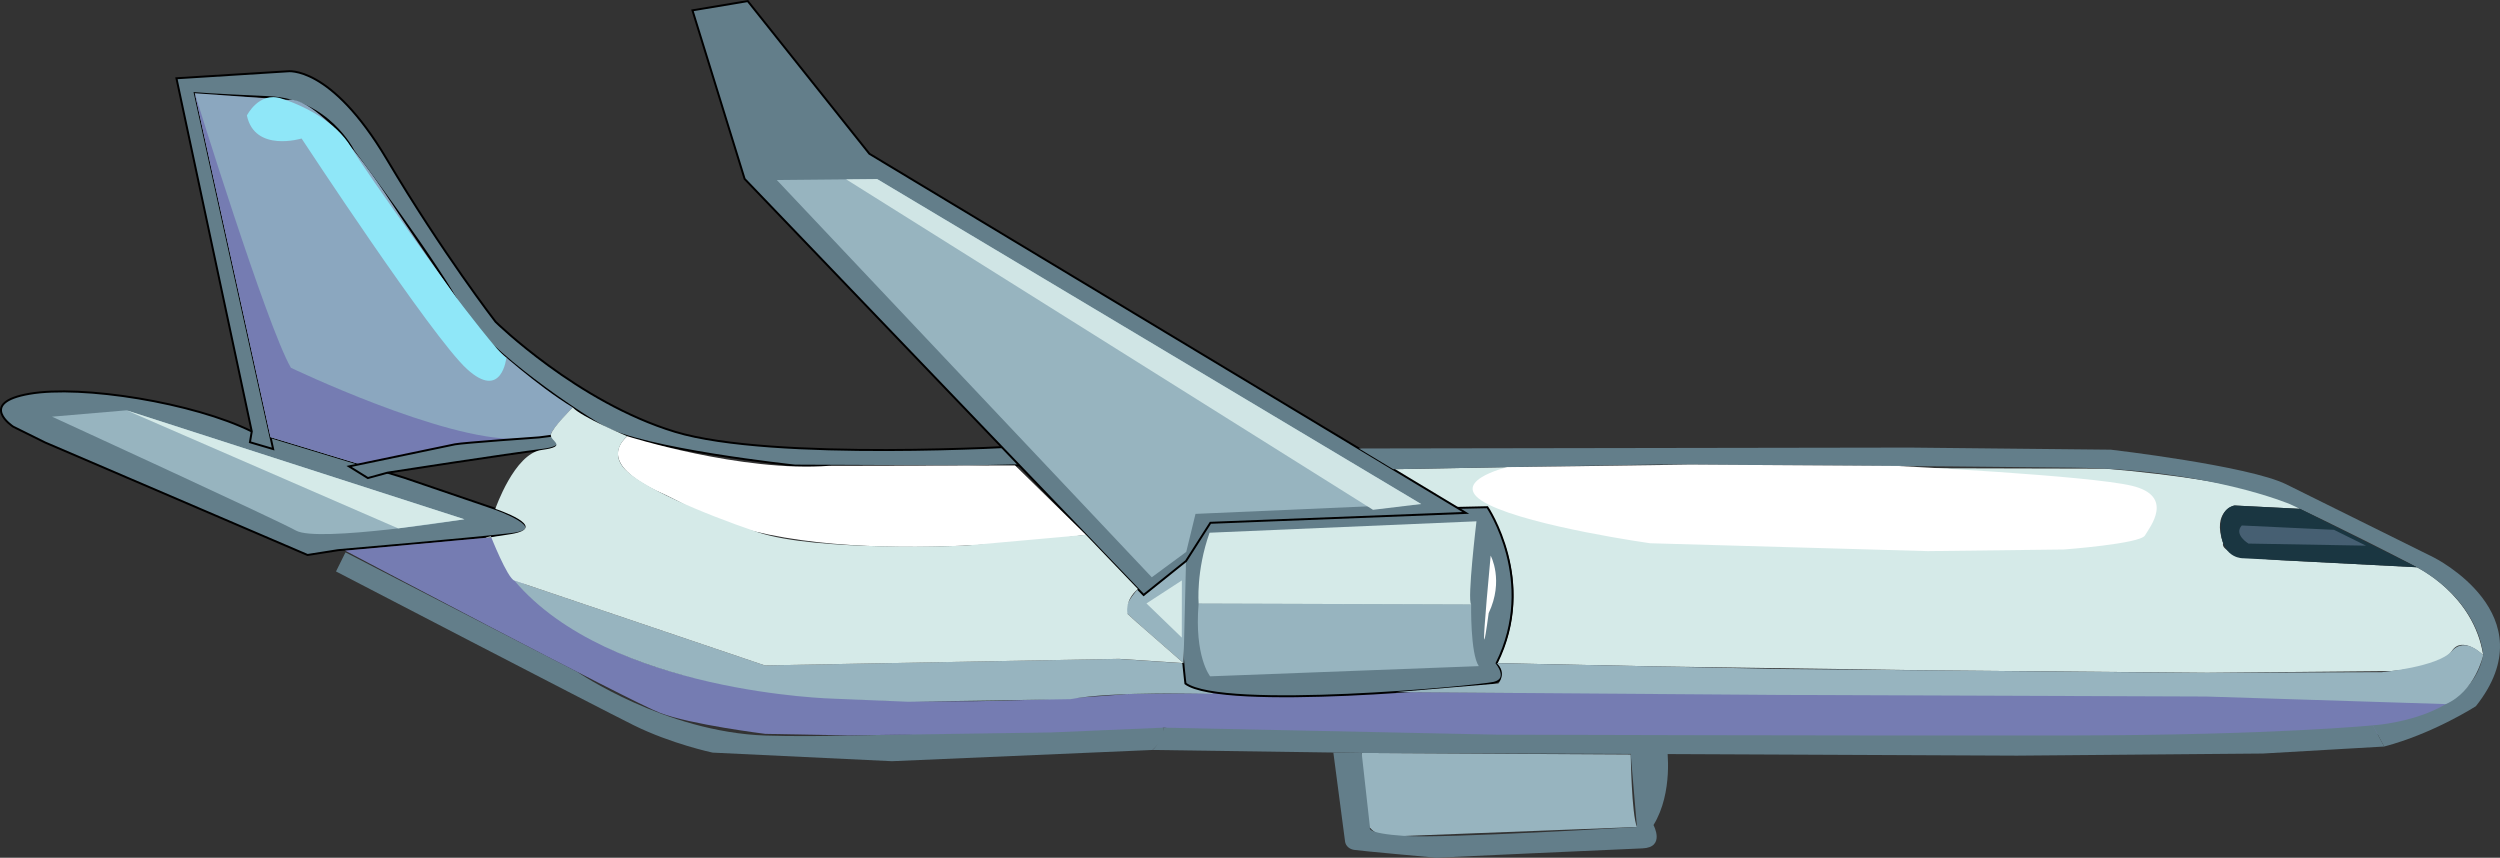 <?xml version="1.0" encoding="utf-8"?>
<!DOCTYPE svg PUBLIC "-//W3C//DTD SVG 1.1//EN" "http://www.w3.org/Graphics/SVG/1.1/DTD/svg11.dtd">
<svg version="1.1" id="Layer_1" xmlns="http://www.w3.org/2000/svg" xmlns:xlink="http://www.w3.org/1999/xlink" x="0px" y="0px"
	 width="314.609px" height="107.937px" viewBox="0 0 314.609 107.937" enable-background="new 0 0 314.609 107.937"
	 xml:space="preserve">
<rect x="0" y="0" width="314.609" height="107.937" fill="#333333" stroke="none"/>
<path fill="#757cb2" d="M146.438,91.569l-4.523-4.239c0,0,24.97-0.299,33.73-0.234c8.76,0.065,31.747,0.003,31.747,0.003
	l58.949-0.426l29.955,0.564l12.52-0.126l0.965,1.361l-8.969,3.897l-26.778,0.765l-41.169-0.088l-58.582,0.264l-22.676-1.178
	L146.438,91.569z"/>
<path fill="#D5EAE8" d="M175.329,59.047l13.849-0.249l75.723,0.182c0,0,20.202,1.505,24.532,5.053l-8.229-0.418
	c0,0-2.897,0.647-1.434,4.747c0,0-0.925,1.714,7.424,2.146c8.349,0.434,16.958,0.878,16.958,0.878s7.136,3.408,8.344,11.072
	c0,0-2.645-2.586-3.975-0.496c-1.329,2.088-7.527,2.478-7.527,2.478l-23.216,0.226l-34.202-0.299l-35.339-0.505l-19.892-0.412
	c0,0,5.476-8.672-1.171-19.621l-3.76,0.087L175.329,59.047z"/>
<path fill="#637E8A" d="M5.674,55.684l-4.019-1.992c0,0-4.553-2.991,2.05-4.136c6.603-1.144,20.651,1.107,27.978,4.738l19.193,5.83
	l11.458,3.911c0,0,7.265,2.57,1.957,3.18c-5.307,0.609-21.759,2.023-21.759,2.023L38.7,69.841L5.674,55.684z"/>
<path fill="none" stroke="#000000" stroke-width="0.25" stroke-miterlimit="10" d="M5.674,55.684l-4.019-1.992
	c0,0-4.553-2.991,2.05-4.136c6.603-1.144,20.651,1.107,27.978,4.738l19.193,5.83l11.458,3.911c0,0,7.265,2.57,1.957,3.18
	c-5.307,0.609-21.759,2.023-21.759,2.023L38.7,69.841L5.674,55.684z"/>
<path fill="#97B4BF" d="M6.546,52.437l9.377-0.802l42.521,13.713c0,0-18.404,2.951-21.177,1.43
	C34.495,65.255,6.546,52.437,6.546,52.437"/>
<polygon fill="#D5EAE8" points="15.924,51.637 50.105,66.494 58.445,65.348 "/>
<path fill="#637E8A" d="M31.683,54.294L22.204,9.85l13.978-0.876c0,0,5.425-0.845,12.487,11.045
	C55.73,31.91,62.368,40.5,62.368,40.5s10.3,10.109,22.583,13.841c12.284,3.731,44.013,1.79,44.013,1.79l2.368,2.352l-9.378,0.209
	l-21.886-0.099c0,0-19.298-2.056-24.263-4.958c-4.965-2.9-15.847-10.649-17.926-15.066c-2.08-4.418-13.401-19.596-13.401-19.596
	s-3.149-6.419-10.643-6.746c-7.493-0.327-9.322-0.498-9.322-0.498l9.861,44.781l-2.921-0.859L31.683,54.294z"/>
<path fill="none" stroke="#000000" stroke-width="0.25" stroke-miterlimit="10" d="M31.683,54.294L22.204,9.85l13.978-0.876
	c0,0,5.425-0.845,12.487,11.045C55.73,31.91,62.368,40.5,62.368,40.5s10.3,10.109,22.583,13.841
	c12.284,3.731,44.013,1.79,44.013,1.79l2.368,2.352l-9.378,0.209l-21.886-0.099c0,0-19.298-2.056-24.263-4.958
	c-4.965-2.9-15.847-10.649-17.926-15.066c-2.08-4.418-13.401-19.596-13.401-19.596s-3.149-6.419-10.643-6.746
	c-7.493-0.327-9.322-0.498-9.322-0.498l9.861,44.781l-2.921-0.859L31.683,54.294z"/>
<path fill="#8ba7bf" d="M24.512,11.729l11.77,0.844c0,0,3.602-1.336,12.844,12.764c9.242,14.098,13.109,18.354,13.109,18.354
	s5.219,4.77,9.84,7.581c0,0-2.756,2.831-2.755,3.421c0.002,0.59-9.141,0.622-9.141,0.622l-9.019,1.86L46,58.643l-11.958-3.631
	L24.512,11.729z"/>
<path fill="#8fe7f8" d="M63.725,45.001c0,0-0.554,5.464-4.963,1.438c-4.409-4.023-20.808-29.008-20.808-29.008
	s-5.894,1.791-6.883-2.896c0,0,1.504-3.036,4.304-2.149c2.799,0.886,6.878,2.888,8.807,6.135
	c1.928,3.247,13.245,18.943,13.245,18.943S63.268,45.143,63.725,45.001"/>
<path fill="#757cb2" d="M24.512,11.729c0,0,9.041,29.285,12.098,34.555c0,0,19.161,9.178,28.37,8.931L46,58.643l-11.958-3.631
	L24.512,11.729z"/>
<path fill="#637E8A" d="M67.848,55.042l1.65-0.214c0,0,2.521,1.347-1.331,1.793c-3.854,0.447-19.401,2.862-19.401,2.862
	l-2.472,0.677l-2.366-1.466c0,0,12.361-2.579,13.324-2.778C58.215,55.719,67.848,55.042,67.848,55.042"/>
<path fill="none" stroke="#000000" stroke-width="0.25" stroke-miterlimit="10" d="M67.848,55.042l1.65-0.214
	c0,0,2.521,1.347-1.331,1.793c-3.854,0.447-19.401,2.862-19.401,2.862l-2.472,0.677l-2.366-1.466c0,0,12.361-2.579,13.324-2.778
	C58.215,55.719,67.848,55.042,67.848,55.042z"/>
<path fill="#637E8A" d="M43.476,69.511l29.189,15.057c0,0,10.985,7.551,23.669,7.998c13.373,0.471,50.228-1.698,50.104-0.996
	l0.013,1.407l-1.405,1.401l-32.793,1.414l-22.577-1.08c0,0-5.196-1.102-9.923-3.444c-4.727-2.343-37.468-19.354-37.468-19.354
	L43.476,69.511z"/>
<path fill="#757cb2" d="M43.436,69.295l19.238-1.757c0,0,0.502,2.422,2.967,5.583c3.066,3.934,9.172,9.015,21.13,12.004
	c21.57,5.392,55.143,2.205,55.143,2.205s4.823,1.563,4.523,4.239l-14.153,0.604l-25.593,0.373L96.294,92.35
	c0,0-9.44-1.174-13.245-2.647C79.245,88.229,43.436,69.295,43.436,69.295"/>
<path fill="#97B4BF" d="M64.736,73.065l31.508,10.67l44.405-0.822l8.079,0.538l3.915,3.868c0,0-12.645-0.363-17.923,0.666
	l-9.65,0.161l-10.782,0.164l-9.353-0.385C104.935,87.926,76.729,87.261,64.736,73.065"/>
<path fill="#97B4BF" d="M171.357,94.757l33.86,0.194c0,0,0.104,7.511,0.78,9.121l-29.216,1.126c0,0-4.636,1.235-5.281-3.206
	S171.357,94.757,171.357,94.757"/>
<path fill="#637E8A" d="M146.438,91.569c0,0-0.137,1.664-1.392,2.809l26.312,0.379l38.698,0.138l43.771,0.198l30.949-0.266
	l15.255-0.881l-1.424-2.669c0,0-12.188,1.224-37.631,1.274c-25.445,0.05-72.48-0.098-72.48-0.098L146.438,91.569z"/>
<path fill="#637E8A" d="M205.489,93.811l4.288,0.259c0,0,0.846,5.621-1.696,9.759c0,0,1.537,2.824-1.408,2.934
	c-2.946,0.11-25.948,1.175-25.948,1.175s-9.678-0.869-10.308-0.985l-0.019-0.002c-0.578-0.09-1.058-0.487-1.133-1.068l-1.471-11.175
	l3.563,0.051l1.049,9.407c0,0-0.66,0.698,4.376,1.034c5.034,0.337,29.216-1.126,29.216-1.126l-0.78-9.121L205.489,93.811z"/>
<path fill="#637E8A" d="M150.447,64.668l36.728-0.839c0,0,6.285,9.298,1.17,19.621c0,0,1.66,1.999-0.345,2.479
	c-2.003,0.479-34.123,3.503-38.814,0.097C149.186,86.025,147.41,73.565,150.447,64.668"/>
<path fill="none" stroke="#000000" stroke-width="0.25" stroke-miterlimit="10" d="M150.447,64.668l36.728-0.839
	c0,0,6.285,9.298,1.17,19.621c0,0,1.66,1.999-0.345,2.479c-2.003,0.479-34.123,3.503-38.814,0.097
	C149.186,86.025,147.41,73.565,150.447,64.668z"/>
<path fill="#97B4BF" d="M150.841,75.953l34.293,0.114c0,0-0.114,6.171,0.963,7.761l-33.808,1.282
	C152.289,85.11,150.275,82.64,150.841,75.953"/>
<path fill="#D5EAE8" d="M152.215,67.039l33.589-1.436c0,0-1.184,9.914-0.671,10.464l-34.293-0.114
	C150.841,75.953,150.494,71.9,152.215,67.039"/>
<path fill="#FFFFFF" d="M187.59,69.924c0,0,1.701,3.125-0.25,7.236C187.34,77.16,185.885,88.216,187.59,69.924"/>
<path fill="#97B4BF" d="M149.282,69.45l-5.529,4.07c0,0-2.822,2.821-1.854,3.742c0.966,0.921,7.042,6.188,7.042,6.188L149.282,69.45
	z"/>
<polygon fill="#D5EAE8" points="148.729,73.042 148.72,80.234 144.274,75.937 "/>
<polygon fill="none" stroke="#000000" stroke-width="0.25" stroke-miterlimit="10" points="89.737,3.591 93.52,3.087 
	106.043,19.206 95.352,20.777 "/>
<polygon fill="#637E8A" points="87.143,1.301 94.099,0.137 109.407,19.352 184.464,64.547 152.322,65.791 149.255,70.601 
	143.916,74.876 93.707,22.514 "/>
<polygon fill="none" stroke="#000000" stroke-width="0.25" stroke-miterlimit="10" points="87.143,1.301 94.099,0.137 
	109.407,19.352 184.464,64.547 152.322,65.791 149.255,70.601 143.916,74.876 93.707,22.514 "/>
<polygon fill="#97B4BF" points="97.758,22.656 110.381,22.533 178.836,63.426 150.447,64.668 149.282,69.45 144.943,72.645 "/>
<polygon fill="#D0E5E5" points="106.488,22.572 172.786,64.158 178.836,63.426 110.381,22.534 "/>
<path fill="#637E8A" d="M171.001,56.439l69.356-0.113l25.288,0.264c0,0,17.35,2.023,22.077,4.365l18.516,9.177
	c0,0,14.498,7.185,5.335,18.739c0,0-5.335,3.441-11.543,5.075l-1.425-2.669c0,0,12.307-0.673,13.891-8.819
	c0,0-0.301-6.92-9.047-11.451c-8.746-4.53-15.207-7.536-15.207-7.536s-10.279-4.408-27.348-4.622
	c-17.068-0.215-51.913-0.405-51.913-0.405l-33.652,0.604L171.001,56.439z"/>
<path fill="#97B4BF" d="M175.644,87.097l12.922-1.084c0,0,1.122-1.311-0.221-2.563l35.652,0.737l52.759,0.482l23.006-0.081
	c0,0,6.998-0.655,8.761-2.628c1.762-1.973,3.974,0.497,3.974,0.497s-1.007,4.541-4.706,6.148l-30.158-0.951l-53.878-0.203
	L175.644,87.097z"/>
<path fill="#1A3641" d="M289.433,64.032l-8.229-0.418c0,0-2.045,0.164-1.718,3.466c0.326,3.303,2.842,3.176,2.842,3.176
	l21.823,1.131L289.433,64.032z"/>
<path fill="#465F72" d="M282.117,66.128l11.603,0.548l4.02,1.991l-14.787-0.262C282.952,68.405,281.06,67.272,282.117,66.128"/>
<path fill="#FFFFFF" d="M78.929,54.891c0,0,14.396,4.583,25.484,3.723l23.32-0.049l8.921,8.737c0,0-34.878,5.19-50.193-3.629
	c-0.907-0.521-2.788-1.432-2.788-1.432C80.935,61.076,75.336,58.15,78.929,54.891"/>
<path fill="#D5EAE8" d="M72.075,51.271c0,0-2.604,2.589-2.754,3.42c-0.151,0.833,2.291,1.47-1.153,1.931
	c-3.446,0.463-5.834,7.416-5.834,7.416s7.062,2.327,1.958,3.177c-5.104,0.852-2.522,0.27-2.522,0.27s2.079,5.282,2.967,5.583
	c0.888,0.3,31.508,10.669,31.508,10.669l44.573-0.825l8.123,0.541l-5.855-5.116l-1.187-1.072c0,0-0.451-1.656,1.297-3.139
	l-6.542-6.822l-15.185,1.359c0,0-18.771,0.803-26.138-1.697c-7.368-2.499-14.502-5.644-16.664-7.89
	c-2.161-2.248,0.263-4.184,0.263-4.184S73.167,52.486,72.075,51.271"/>
<path fill="#FFFFFF" d="M189.673,58.789c0,0-7.975,1.918-2.336,4.713c5.641,2.795,20.311,4.862,20.311,4.862l34.935,0.99
	l17.142-0.204c0,0,9.594-0.717,10.2-1.761c0.607-1.045,3.803-4.96-1.651-6.259c-5.455-1.299-29.47-2.491-29.47-2.491l-26.087-0.175
	L189.673,58.789z"/>
</svg>

